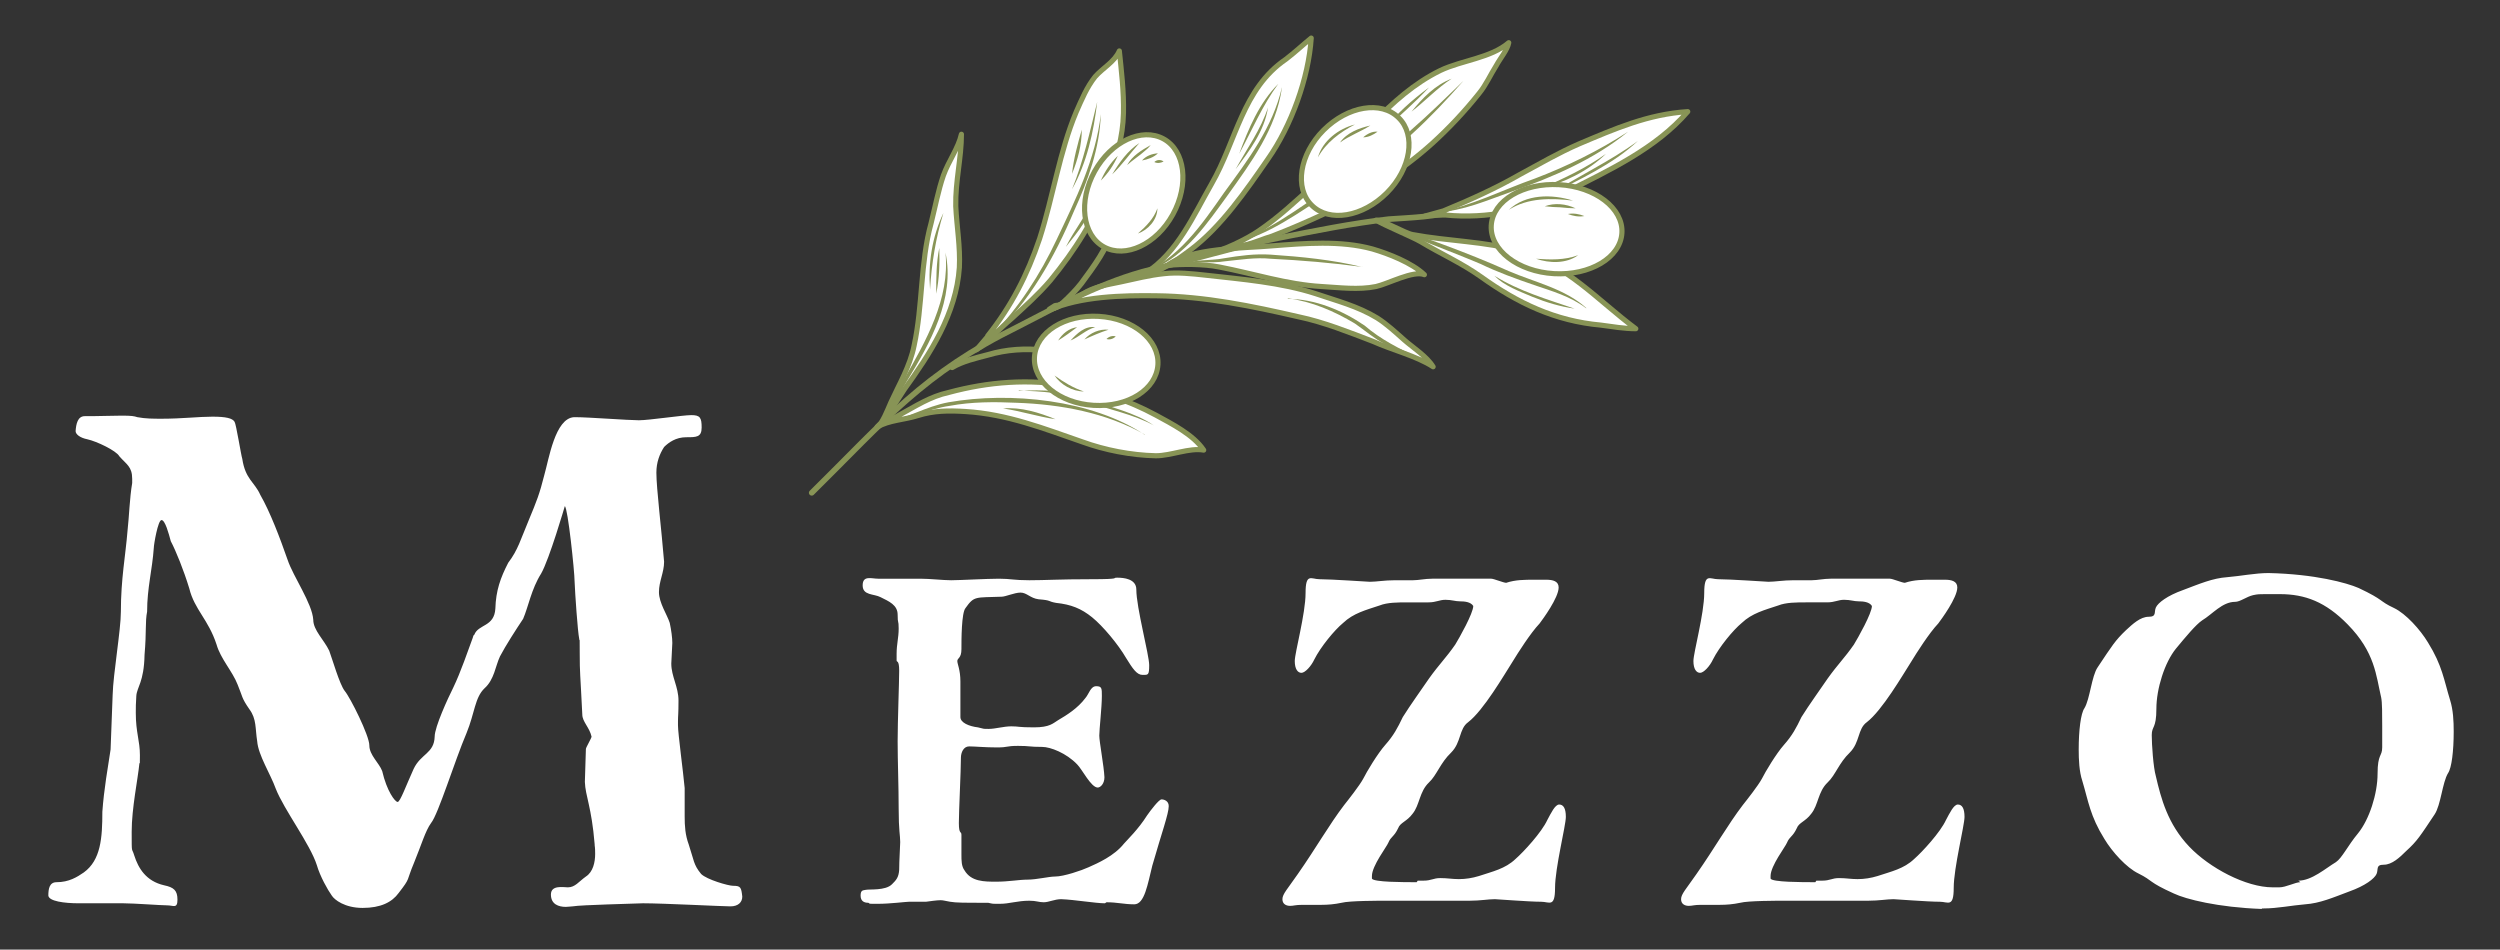 <?xml version="1.0" encoding="UTF-8"?>
<svg xmlns="http://www.w3.org/2000/svg" id="Layer_1" version="1.1" viewBox="0 0 486 184.6">
  <rect x="0" y="0" width="486" height="184.6" fill="#333333" stroke="none"/>
  <defs>
    <style>.st0{fill:#889456}.st1{fill:none;stroke-width:1.1px}.st1,.st2{stroke:#889456;stroke-linecap:round;stroke-linejoin:round}.st2,.st3{fill:#fff}.st2{stroke-width:1px}</style>
  </defs>
  <path class="st3" d="M111.9 81.1c2.4 0 10.3.6 12.3.6s8.5-1 10.2-1 2 .5 2 2.4-1 1.9-3 1.9-3.4 1-4.3 1.9c-.9 1.4-1.5 3-1.5 5 0 3 1 11.1 1.5 17.3 0 2.1-1 3.8-1 5.9s1.6 4.4 2.1 6c.3 1.4.5 2.9.5 3.9l-.2 4c0 2.5 1.4 4.5 1.4 7.2s-.1 2.9-.1 4v.8c0 1.6 1 8.9 1.3 12.2v5.5c0 1.9.1 3.6.8 5.5 1 3 .9 3.9 2.4 5.7 1.1 1.1 5.3 2.3 6.2 2.3 1.5 0 1.6.3 1.8 2.1 0 1.1-.8 1.9-2.3 1.9s-13.1-.6-17-.6c-2 .1-11.9.3-13.7.6-.4 0-.8.1-1.3.1-1.4 0-2.9-.5-2.9-2.4s2.4-1.4 3.3-1.4c1.4 0 2.1-1.1 3.5-2.1 1.4-.9 1.8-2.8 1.8-4.4s-.1-1.3-.1-1.9c-.6-7.3-1.8-9.3-1.9-12.1l.2-6.4c0-.3 1.1-2.1 1.1-2.4-.4-1.8-1.8-2.9-1.8-4.3-.4-8.3-.5-7.9-.5-11.9s0-1.9-.1-2.8c-.3-1.5-.8-8.7-.9-11.2 0-1.8-1.3-14.3-1.9-14.6 0 0-3 10.3-4.6 13.1-1.9 3-2.5 6.5-3.5 8.8-1.4 2.1-3.4 5.2-4.5 7.3-.9 1.9-1.1 4.5-3 6.2-1.9 1.8-1.9 4.8-3.5 8.7-2.3 5.4-5.5 15.8-6.9 17.5-1.1 1.5-1.9 4.3-3.3 7.7-1.6 3.8-.6 2.8-3 5.9-1.3 1.8-3.5 2.9-7 2.9s-5.5-1.6-6-2.4c-.8-1.1-2.3-3.8-2.9-5.9-1.3-4.1-6.4-10.8-8-14.9-1-2.8-3.4-6.5-3.6-9.2-.4-2.5-.1-4.3-1.5-6.2-1.6-2.3-1.3-2.4-2.3-4.8-1-2.6-3.3-5-4.1-7.8-1.6-4.9-4.3-6.8-5.3-10.9-1.1-3.6-2.6-7.3-3.6-9.2-.4-1.5-1.1-4.1-1.8-4.1s-1.5 4.8-1.5 5.4c-.3 4.3-1.3 7.8-1.3 12.4-.4 2-.1 3.8-.5 8.4-.1 5.3-1.5 6.3-1.6 8-.1 1.3-.1 2.4-.1 3.3 0 3.8.8 5.4.8 8.2s0 1.1-.1 1.6c-.3 3.1-1.5 8.7-1.5 13.3s0 2.9.5 4.6c.8 2.5 2.3 5 5.8 5.8 1.9.4 2.6 1 2.6 2.8s-.8 1.1-2 1.1-6.5-.4-8.5-.4h-8.7c-2.8 0-5.8-.4-5.9-1.5 0-1.3.2-2.6 1.6-2.6 2.4 0 4-1 5.3-1.9 3.3-2.4 3.6-6.7 3.6-11.8.3-4.3 1.1-8.8 1.6-12.1l.4-10.6c.1-4.1 1.6-12.6 1.6-16.2 0-6.4.9-10.8 1.3-15.8.3-2.6.4-6.3.9-9.2v-.8c0-2.4-1.1-2.8-2.5-4.4-.6-1.1-4.4-2.9-6.2-3.3-1.5-.3-2.3-1-2.3-1.6.1-1.4.4-2.9 1.8-2.9H18c1.5 0 3.8-.1 5.7-.1s2.4.1 3 .3c1.6.3 3.1.3 4.8.3 3.8 0 7.2-.4 9.8-.4s3.9.3 4.3 1c.3.4 1.3 6.7 1.5 7.2.6 4 2.4 4.5 3.5 7 1.9 3.3 3.8 8.3 5.3 12.6 1.1 3.3 4.8 8.5 5 11.7 0 2 2.1 3.9 3.1 6 .6 1.6 2 6.5 3 7.8 1.1 1.3 4.8 8.7 4.8 10.6s1.9 3.4 2.5 5c.9 3.9 2.5 6 3 6s1.6-3.1 3.1-6.4c1.4-3 4-3 4.1-6.3 0-1.9 2.6-7.5 3.6-9.5 1.5-3.1 2.9-7.3 3.8-9.7.1-.3.1-.5.3-.6.8-2.1 3.9-1.5 4.1-5.1.1-3.5 1-6 2.5-8.9 1.9-2.5 2.4-4.5 4-8.3 1.5-3.6 2.1-5.1 3-8.7.9-3.1 2.1-11.1 5.8-11.3h.5zM214.8 175.6c-1.8 0-5.9-.7-8.5-.8-1.3 0-2.4.6-3.4.6s-1.4-.3-2.8-.3c-2.3 0-3.9.6-5.7.6s-1.3 0-2.3-.2c-4.8 0-6.2 0-7.4-.2s-1.3-.3-1.9-.3-2.1.2-2.8.3h-3.3c-.6 0-3.7.4-6 .4s-1.4 0-1.9-.2c-.8 0-1.5-.3-1.5-1.4s.5-1 .9-1.1c.8-.2 3.9.2 5.2-1.1.8-.8 1.3-1.3 1.4-2.8 0-1.9.2-4.6.2-5.4 0-1.3-.3-2.2-.3-6.5s-.2-9.2-.2-13.1.3-11.5.3-13.7-.5-1.6-.5-2v-1.3c0-1.9.4-3.1.4-4.9s-.2-.8-.2-2.7-1.7-2.6-3.3-3.4c-1.3-.7-3.5-.3-3.5-2.3s1.7-1.3 3-1.3h8.2c1.9 0 4.4.3 6 .3s7-.3 9.3-.3 2.8.3 5.9.3 5.8-.2 12-.2 3.9-.3 5.1-.3 3.7.2 3.7 2.3c0 3.5 2.5 12.7 2.5 14.7s-.2 1.9-1.3 1.9-1.9-1.2-3.2-3.3c-1.5-2.6-4.5-6.2-6.6-7.9-2.1-1.7-4.1-2.5-7-2.8-1.7-.3-.8-.5-3.4-.7-1.6-.2-2.3-1.3-3.5-1.3s-2.9.8-3.7.8c-5.1.2-5.3-.2-7 2.2-.8.9-.8 6.2-.8 8s-.8 1.7-.8 2.3.6 1.7.6 4v6.9c0 1.1 1.7 1.8 3.4 2 1.4.3.8.3 2.1.3s2.9-.5 4.4-.5 1.3.2 4.4.2 3.7-.8 4.7-1.4c1.7-1 3.8-2.3 5.3-4.3.7-.8 1-2.3 2.1-2.3s1.1.4 1.1 1.9c0 2.2-.5 6.5-.5 7.7s.9 5.9 1 8.1c0 1.3-.8 2-1.3 2-1.3 0-3-3.5-4-4.5-2.1-2.2-5.2-3.4-6.8-3.4-2.6 0-2.3-.2-4.7-.2s-1.8.3-4.1.3-4.3-.2-5.4-.2-1.6 1.2-1.6 2.2c0 2.5-.4 10.4-.4 12.7s.5 1.5.5 2.3v3.8c0 1.2 0 2.3.6 3.1 1.3 2.2 3.8 2.2 6.2 2.2s4.4-.4 6.1-.4 4.1-.6 5.3-.6c1.7 0 5.2-1.2 6.5-1.8 1.8-.8 5-2.2 6.9-4.6.7-.8 2.8-2.8 4.5-5.5.7-1 2.3-3.1 2.8-3.1s1.4.3 1.4 1.3c0 1.5-1.4 5.3-3.2 11.6-.9 3.6-1.5 7.5-3.5 7.5s-3.3-.4-5.4-.4zM275.6 171.2h1.1c1.6 0 1.9-.5 3.3-.5s2.3.2 3.6.2 2.6-.2 3.9-.6c2.7-.9 5.1-1.4 7.1-3.3 1.6-1.4 5.1-5.2 6.2-7.6.7-1.3 1.5-3 2.3-3s1.3.7 1.3 2.4-2.1 9.9-2.1 13.8-1.1 2.7-2.7 2.7c-2.3 0-8.6-.5-9-.5-1.3 0-2.8.3-4.9.3h-16.2c-1.5 0-7.2 0-8.7.4-1.4.3-2.7.4-3.9.4h-3.7c-1.4 0-1.7.2-2.4.2s-1.5-.3-1.5-1.3 1-2 3-4.9c3.5-5 6.1-9.6 9-13.4.8-1 3-3.8 3.7-5.1.7-1.4 2.8-4.9 4.3-6.6 1.6-1.8 2.4-3.3 3.4-5.4 1.5-2.4 3.6-5.3 5.1-7.5 2-2.8 3.3-4 5.1-6.6.8-1.3 3.5-6.1 3.5-7.5-.5-.8-1.7-.9-2.6-.9s-1.6-.3-2.8-.3-1.8.5-3.3.5h-4.1c-1.8 0-3.9 0-5.4.6-2.7.9-5.1 1.5-7.1 3.4-1.7 1.4-4.4 4.7-5.6 7.1-.6 1.3-1.8 2.6-2.5 2.6s-1.3-.7-1.3-2.3 2.1-9.2 2.1-13.2 1.1-2.7 2.7-2.7c2.3 0 9.5.5 9.8.5 1.3 0 2.8-.3 4.9-.3h3.5c1.1 0 2.3-.3 3.7-.3h11.5c.5 0 2.4.8 2.9.8 1.8-.6 3.6-.6 5.4-.6h2.4c1.3 0 2.4.3 2.4 1.5 0 2-3.1 6.2-3.7 7-1.8 1.9-4.2 5.7-5.3 7.5-1.6 2.5-5.6 9.4-8.6 11.7-1.8 1.3-1.3 3.9-3.3 5.9-2.1 2-2.8 4.4-4.3 5.8-1.9 1.8-1.8 4.4-3.2 6.1-1.1 1.5-2.4 1.7-2.8 2.8-.8 1.7-1.4 1.6-1.9 2.8-.3.8-3.2 4.5-3.2 6.5v.5c.3.7 6.1.7 8.7.7zM353.1 171.2h1.1c1.6 0 1.9-.5 3.3-.5s2.3.2 3.6.2 2.6-.2 3.9-.6c2.7-.9 5.1-1.4 7.1-3.3 1.6-1.4 5.1-5.2 6.2-7.6.7-1.3 1.5-3 2.3-3s1.3.7 1.3 2.4-2.1 9.9-2.1 13.8-1.1 2.7-2.7 2.7c-2.3 0-8.6-.5-9-.5-1.3 0-2.8.3-4.9.3H347c-1.5 0-7.2 0-8.7.4-1.4.3-2.7.4-3.9.4h-3.7c-1.4 0-1.7.2-2.4.2s-1.5-.3-1.5-1.3 1-2 3-4.9c3.5-5 6.1-9.6 9-13.4.8-1 3-3.8 3.7-5.1.7-1.4 2.8-4.9 4.3-6.6 1.6-1.8 2.4-3.3 3.4-5.4 1.5-2.4 3.6-5.3 5.1-7.5 2-2.8 3.3-4 5.1-6.6.8-1.3 3.5-6.1 3.5-7.5-.5-.8-1.7-.9-2.6-.9s-1.6-.3-2.8-.3-1.8.5-3.3.5h-4.1c-1.8 0-3.9 0-5.4.6-2.7.9-5.1 1.5-7.1 3.4-1.7 1.4-4.4 4.7-5.6 7.1-.6 1.3-1.8 2.6-2.5 2.6s-1.3-.7-1.3-2.3 2.1-9.2 2.1-13.2 1.1-2.7 2.7-2.7c2.3 0 9.5.5 9.8.5 1.3 0 2.8-.3 4.9-.3h3.5c1.1 0 2.3-.3 3.7-.3h11.5c.5 0 2.4.8 2.9.8 1.8-.6 3.6-.6 5.4-.6h2.4c1.3 0 2.4.3 2.4 1.5 0 2-3.1 6.2-3.7 7-1.8 1.9-4.2 5.7-5.3 7.5-1.6 2.5-5.6 9.4-8.6 11.7-1.8 1.3-1.3 3.9-3.3 5.9-2.1 2-2.8 4.4-4.3 5.8-1.9 1.8-1.8 4.4-3.2 6.1-1.1 1.5-2.4 1.7-2.8 2.8-.8 1.7-1.4 1.6-1.9 2.8-.3.8-3.2 4.5-3.2 6.5v.5c.3.7 6.1.7 8.7.7zM439.7 176.7c-8.5-.3-14.8-1.9-17.1-3-5.1-2.3-3.9-2.4-6.9-3.9-2.3-1.1-5.1-4.2-6.6-6.7-2.8-4.5-3.1-7.3-4.3-11.3-.6-1.8-.7-4.1-.7-6.1 0-3.7.4-7 1.1-8 1.1-1.8 1.4-6.3 2.6-8 2.8-4.2 3.4-5.2 5.5-7.2 1.3-1.2 2.8-2.6 4.4-2.6s1-.9 1.4-1.8c.4-.9 2.2-2.3 5.3-3.4 3.2-1.2 5.7-2.3 8.6-2.5 2.5-.2 5.4-.8 8-.8 9 .2 15.2 1.9 17.5 2.9 5.1 2.4 3.9 2.5 6.9 3.9 2.3 1.1 5.1 4.2 6.6 6.7 2.8 4.5 3.1 7.3 4.3 11.2.6 1.9.7 4.1.7 6.1 0 3.8-.4 7.1-1.1 8.1-1.1 1.8-1.4 6.2-2.6 8-2.8 4.2-3.4 5.2-5.5 7.1-1.3 1.3-2.8 2.7-4.4 2.7s-1 .9-1.4 1.8c-.4.9-2.2 2.3-5.3 3.4-3.2 1.2-5.7 2.3-8.6 2.5-2.5.2-5.4.8-8 .8h-.4zm7.1-5.5c2.6 0 5.3-2.4 7.3-3.6 1.2-.8 2.3-3.2 4.3-5.6 2.2-2.7 3.8-7.7 3.8-11.6s.9-3.3.9-5.1v-4.2c0-2.2 0-4.6-.2-5.5-1-4.3-1.2-8.8-6.5-14.2-4.3-4.4-8.3-5.9-13.2-5.9h-2.9c-1 0-1.4 0-2.3.2-1.3.3-2.5 1.3-3.5 1.3-2.5 0-4.4 2.4-6.4 3.6-1.2.8-3.2 3.2-5.1 5.5-2.2 2.7-3.8 7.8-3.8 11.7s-.9 3.3-.9 5.1.3 6.3.8 8c1 4.3 2.3 9.3 6.5 13.7 3.9 4.1 11 7.9 16.2 7.9h1.3c1.3 0 3.1-1 4.1-1z"></path>
  <g>
    <path class="st2" d="M170.5 83.1c1.1-.9 2-3.3 2.7-4.9 1.6-3.5 3.7-7 4.5-11 1.7-7.8 1.2-16.2 3.3-23.8.8-3.2 1.4-6.4 2.4-9.3 1-2.8 2.9-5.3 3.5-8h0c0 4.6-1.2 9.2-1.1 14 .2 4 .9 7.9.7 11.9-.6 9-5.7 16.8-10.7 23.7-1.8 2.7-3.1 5.2-5.3 7.3h0z"></path>
    <path class="st0" d="M183.8 49.1c1.9 9-3 17.6-7.5 25-1.5 2.5-2.8 5.3-4.7 7.5-.1.1-.2.4-.4.6.2-.2.2-.4.3-.6 1.7-2.4 2.8-5.2 4.2-7.8 4.3-7.5 9-15.7 8.1-24.7z"></path>
    <path class="st2" d="M170.6 83c1.1-1.1 3.1-1.6 4.2-2.3 3.3-1.8 6-3.6 9.6-4.4 7.8-2.1 15.6-2.7 23.6-1.3 6.1 1.1 11.3 2.8 16.7 5.7 3.1 1.7 7.3 3.8 9.3 6.8-2.8-.5-6.3 1.1-9.3 1.1-4.8-.1-9.9-1.1-14.3-2.7-7.5-2.6-14.6-5.4-22.7-5.9-3.2-.2-6.2-.2-9.3.8-2.5.8-5.7.9-7.8 2.2h0z"></path>
    <path class="st0" d="M222.6 84.5c-7.6-4.3-16.4-5.9-25-6.2-4.3-.2-8.7-.2-13 .6-4.3.6-8.3 2.8-12.6 3.3h-.5.4c4.3-.8 8.1-3.2 12.5-4 12-2.1 27.9-.5 38.1 6.3z"></path>
    <path class="st2" d="M192 65.3c4.6-5.8 7.7-11.8 10.1-18.9 2.6-8.1 3.9-17 7.1-24.6 1.1-2.5 2.1-4.9 3.7-6.9 1.5-1.7 3.8-2.9 4.7-5h0c.4 3.9.9 7.9.8 12.1-.1 4.7-1.4 8.8-2.9 13.3-2.4 7-6.7 13.6-11.3 19.2-2.3 2.7-5 5.1-7.5 7.4-2.4 2-4.5 4.4-6.9 6.1l2.3-2.7z"></path>
    <path class="st0" d="M214 22.2c-.2 6.6-2.5 12.9-5.2 18.8-3.8 9-8.7 17.8-16 24.5-.8.7-1.6 1.5-2.5 2 .9-.6 1.6-1.4 2.4-2.2 5.3-5.4 9.5-11.9 12.7-18.7 3.7-7.8 7.6-15.7 8.6-24.4z"></path>
    <path class="st2" d="M222.7 53.1c6.3-4.1 9.3-11.2 12.8-17.3 4.9-8.5 6-18.5 14.5-24.3 1.7-1.3 3.3-2.8 4.9-4.1h0c-.5 7.8-3.9 17.1-8.4 23.5-4.3 6.2-9.1 13.2-15.1 17.7-2.8 2.1-7.1 5.2-10.4 5.1l1.7-.5z"></path>
    <path class="st0" d="M249.2 17.1c-1.1 7.9-6 14.5-10.5 20.8-4 5.5-8.1 11.6-14.5 14.4-.9.4-1.8.7-2.7 1.1 7.5-2.9 12.1-9.7 16.5-16 4.6-6.3 9.4-12.6 11.2-20.4z"></path>
    <path class="st2" d="M226.9 51.6c4.7-3.5 14.7-3.3 20.3-3.8 6.4-.5 13.4-1.1 19.6.6 3.1.9 7.7 2.7 10.1 5-2.1-.9-7.1 1.8-9.4 2.3-3.4.7-7.1.2-10.6 0-6.8-.4-13.1-2.5-19.9-3.8-3-.6-7.2-.6-10.2-.3h0z"></path>
    <path class="st0" d="M264.9 51.9c-5.9-.8-11.9-1.3-17.9-1.6-2.9-.3-5.9.2-8.9.5-2.9.5-6.1-.3-8.9 1 2.6-1.6 5.9-1 8.8-1.6 3-.5 6-.9 9-.7 6 .4 12 1 17.8 2.4z"></path>
    <path class="st2" d="M235.4 49.1c1.9-.2 7-2.6 9.4-4.3 3.8-2.6 7-5.6 10.3-8.6 8.2-7.5 14.7-17.5 24.9-22.5 4.2-2 9.8-2.4 13.3-5.4h0c-.2 1.3-1.7 3.1-2.4 4.4-1.2 1.9-2 3.8-3.4 5.5-2.8 3.5-5.8 6.7-9.1 9.7-6.1 5.5-13.3 9.9-20.6 13.5-3.4 1.6-7.1 3.2-10.5 4.5-1.7.5-3.2 1.2-5.1 1.7-1.2.2-3.8 1.1-5 1.2l-1.9.2z"></path>
    <path class="st0" d="M284.5 15.7c-6.3 7.2-13.2 14-21.4 19-6.3 3.4-11.9 8.2-18.5 11l-3.3 1.4c-1.1.4-2.1 1.3-3.3 1.2 1.2 0 2.2-.9 3.2-1.4l3.2-1.6c6.5-3.1 12-7.9 18.2-11.3 8.2-4.9 15.1-11.7 21.9-18.3z"></path>
    <path class="st2" d="M267.5 42.8c1.6 1 7 3.2 8.7 4.2 3.8 2.3 7.9 4.1 11.7 6.8 7.1 5.1 14.4 8.6 23.3 9.4 2.2.3 4.6.7 6.8.7-7.5-5.6-13.3-12.4-22.6-15.1-6.7-1.9-13.9-1.9-20.8-3.2-1.3-.2-5.6-2.7-7-2.8h0z"></path>
    <path class="st0" d="M308.3 59.9c-3-2.3-6.6-3.3-10.1-4.5-3.5-1.2-7.1-2.5-10.4-4.1-6.9-2.9-13.9-5.4-20.7-8.4 8.9 2.9 17.7 6 26.2 9.8 5.1 2.2 10.9 3.4 15.1 7.2z"></path>
    <path class="st2" d="M204 60.3c5.9-2.7 14.3-2.9 20.8-2.8 9.4.1 18.6 2 27.7 4.1 4.8 1 9.8 3 14.5 4.8 3.5 1.6 8.4 2.8 11.6 4.9-1.2-2-3.9-3.7-5.6-5.2-1.7-1.5-3.4-3.1-5.3-4.3-3.8-2.3-7.8-3.3-11.9-4.7-6.8-2.2-14.3-2.8-21.4-3.6-2.7-.3-5.5-.6-8.1-.3-2.9.3-5.6 1-8.4 1.6-2.8.6-5.2.9-7.5 2.4-1.6.8-3.4 2.1-5.3 2.2l-1.1.7z"></path>
    <path class="st0" d="M250.3 58.1c5.3 0 10.6 2.2 15 5.2 3.1 2.7 6.8 4.5 10.5 6.3-2.2-.7-4.5-1.6-6.6-2.7-2.1-1.1-3.9-2.7-5.8-4-4-2.4-8.4-4.3-13-4.9z"></path>
    <path class="st1" d="M185.1 71.4c2-1.2 4.6-1.8 6.9-2.4 3.7-1.1 7.3-1.3 11.1-.9M204.9 59.9c.7-.2 1.3-.7 1.8-1.1 1.2-1.1 2.5-2.4 3.5-3.7 2.5-3.4 5-6.7 6.2-10.8"></path>
    <path class="st1" d="M157.8 95.8c14.4-14.2 21.6-23.2 40.1-32.3 8.3-4.3 16.6-8.8 25.8-11.1 8.4-1.9 16.2-4.4 24.7-6.1 7.1-1.4 14.5-2.9 21.6-3.7 4.2-.3 9.3-.4 13.4-1.8"></path>
    <path class="st2" d="M280.6 41c5.1-2.1 10.2-4.4 14.9-7.1 3.7-2 7.5-4.2 11.4-5.9 7.1-3 13.5-5.8 21.2-6.3-6.2 7.2-15.3 11.4-23.6 15.6-7.2 3.6-15.4 5.3-23.5 4.5-.9 0-3.1 0-4 .2l3.6-1z"></path>
    <path class="st0" d="M316.5 25.6c-6.6 5.4-14.6 8.8-22.5 11.6-4.8 1.7-9.5 3.8-14.7 4.1 6.7-1.2 12.8-4.4 19.1-6.6 6.3-2.4 12.4-5.4 18.1-9.1zM182 57.1c0-3 0-6 .6-8.9.1 3 0 6-.6 8.9zM180.8 56.3c-.4-5.1.4-10.3 2.6-14.9-1.5 4.9-2.3 9.8-2.6 14.9zM208.4 36.8c2.2-5.4 3.5-11.3 4.9-17-.7 5.9-2 11.8-4.9 17zM208.4 33.8c.3-2.9 1.1-5.8 1.9-8.6 0 3-.8 5.9-1.9 8.6zM207.2 48c1.7-3.4 4.2-6.4 5.6-9.9-.6 3.8-3.2 6.9-5.6 9.9zM198.1 76c4.6-.3 9.2-.1 13.5 1.6 4.2 1.6 8.9 2.5 12.7 5.1-4-2.2-8.6-3-12.9-4.6-4.3-1.8-8.8-2-13.4-2.2zM195 79.4c3.5-.3 7 .8 10.2 2.1-3.4-.5-6.8-1.6-10.2-2.1zM240.2 32.9c2.2-4 4.9-7.7 6.3-12-.7 4.6-3.6 8.4-6.3 12zM240.9 29.9c1.8-4.9 3.9-9.9 7.6-13.6-3.1 4.2-5.1 9-7.6 13.6zM268.7 25.6c2.6-3.3 5.7-6.1 9.1-8.6-2.8 3-6 5.8-9.1 8.6zM274.4 21.7c2.1-2.6 4.6-5.2 7.8-6.4-2.8 1.8-5.2 4.4-7.8 6.4zM290.5 53.6c4.8 3 10.3 4.6 15.6 6.4-2.8-.4-5.5-1.2-8.2-2.3-2.6-1.1-5.4-2.1-7.4-4.1zM299.4 36.7c4.4-1.9 8.9-4 12.8-6.8-3.5 3.4-8.1 5.6-12.8 6.8zM301 38c5.6-3.7 12-6.6 17.4-10.6C313.5 32 307 34.9 301 38z"></path>
    <path class="st2" d="M225.1 70.9c.3-4.8-4.8-9-11.5-9.4-6.6-.4-12.2 3.1-12.5 7.9s4.8 9 11.5 9.4 12.2-3.1 12.5-7.9zM214.6 48c4.2 2.3 10.2-.5 13.4-6.3 3.2-5.8 2.4-12.4-1.8-14.7-4.2-2.3-10.2.5-13.4 6.3-3.2 5.8-2.4 12.4 1.8 14.7zM271.9 22.9c-3.4-3.4-9.9-2.3-14.6 2.4-4.7 4.7-5.7 11.3-2.3 14.6 3.4 3.4 9.9 2.3 14.6-2.4 4.7-4.7 5.7-11.3 2.3-14.6zM315.3 45.3c.3-4.8-5.2-9-12.2-9.4-7-.4-12.9 3.1-13.2 7.9-.3 4.8 5.2 9 12.2 9.4 7 .4 12.9-3.1 13.2-7.9z"></path>
    <g>
      <path class="st0" d="M205.7 66.2c.8-1.3 2.1-2.4 3.7-2.6-1.2.9-2.4 1.8-3.7 2.6zM208.1 66.2c1.2-1.3 2.8-2.9 4.8-2.6-1.8.5-3.1 1.9-4.8 2.6zM210.8 66c1.1-1.3 3-2.1 4.7-1.9-1.6.5-3.2 1.2-4.7 1.9zM215.1 65.9c.5-.5 1.2-.7 1.8-.5-.5.5-1.2.7-1.8.5zM205 73c1.8 1.3 3.6 2.4 5.7 3.1-2.2 0-4.5-1.3-5.7-3.1zM221.2 45.4c1.6-1.4 3.1-2.9 3.8-4.9 0 2.2-1.8 4.2-3.8 4.9zM214 35.1c.8-1.8 1.9-3.5 3.3-4.8-.8 1.8-1.9 3.4-3.3 4.8zM216.2 33.9c1.4-2.3 3-4.6 5.3-6.1-1.8 2-3.4 4.3-5.3 6.1zM219.1 32.1c1-1.8 2.8-2.9 4.6-3.9-.3.4-.7.8-1.1 1.1-1.1 1-2.4 1.8-3.5 2.8zM222 31.2c.8-.9 1.9-1.3 3.1-1.4-.8.8-2 1.2-3.1 1.4zM224.4 31.5c.5-.5 1.3-.5 1.8-.1-.6.3-1.2.4-1.8.1zM256.2 30.6c.9-3.2 4-5.6 7.2-6.4-2.9 1.5-5.6 3.5-7.2 6.4zM260.5 27.7c1.3-1.9 3.7-2.8 5.9-3.3-1.9 1.2-4.1 2-5.9 3.3zM265 26.7c.8-.7 1.8-1.2 2.8-1.1-.8.6-1.8 1.1-2.8 1.1zM293.3 40.8c3.3-3.1 8.4-3.1 12.5-1.8-4.2-.5-8.8-.6-12.5 1.8zM300.3 40.1c1.9-.7 4.1-.5 6 .4-.9 0-2.1-.1-3-.2-.7 0-2.2-.1-3-.2zM304.8 41.6c1.1-.2 2.2 0 3.2.4-1.1.2-2.2 0-3.2-.4zM298.6 50.3c2.7.2 5.6.3 8.2-.7-2.3 1.7-5.6 1.6-8.2.7z"></path>
    </g>
  </g>
</svg>
